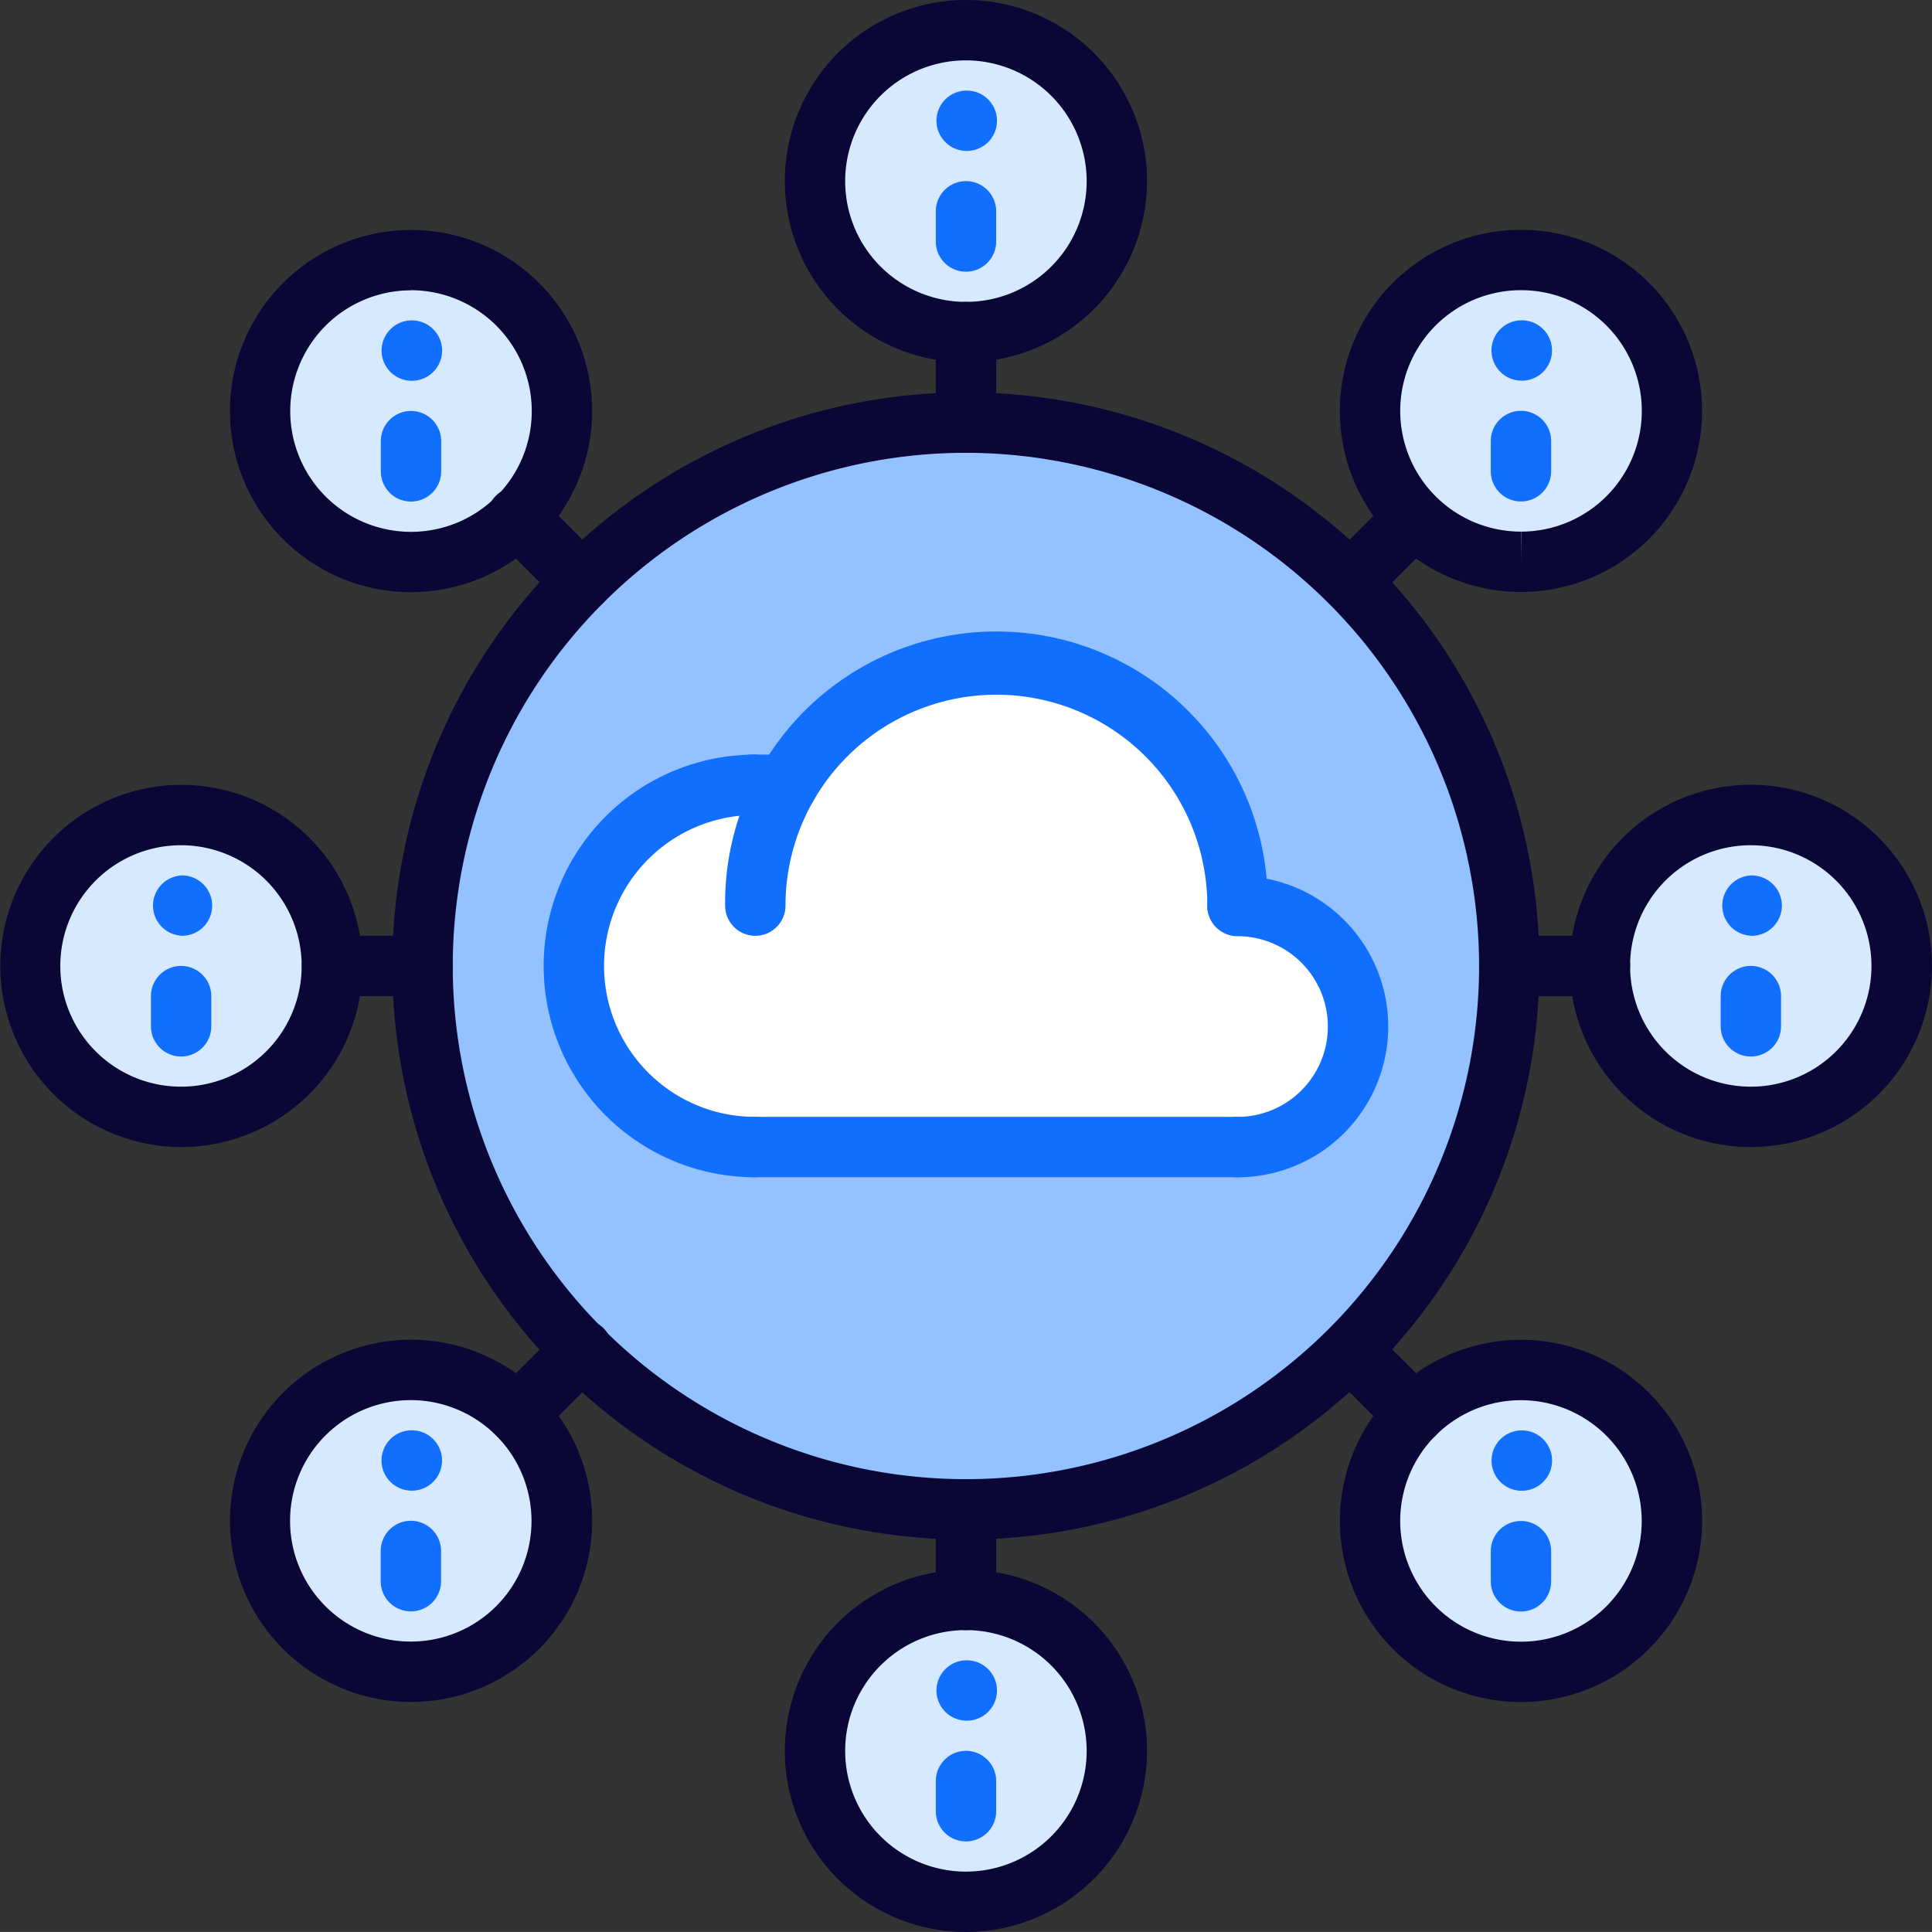 <?xml version="1.0" encoding="UTF-8"?> <svg xmlns="http://www.w3.org/2000/svg" id="big-data" width="64.973" height="64.972" viewBox="0 0 64.973 64.972"><rect x="0" y="0" width="64.973" height="64.972" fill="#333333" stroke="none"/><path id="Path_3720" data-name="Path 3720" d="M6.076,37.152a5.076,5.076,0,1,1,5.076-5.076A5.078,5.078,0,0,1,6.076,37.152Z" transform="translate(0.015 0.41)" fill="#d7e9ff"></path><path id="Path_3721" data-name="Path 3721" d="M58.076,37.152a5.076,5.076,0,1,1,5.076-5.076A5.078,5.078,0,0,1,58.076,37.152Z" transform="translate(0.805 0.41)" fill="#d7e9ff"></path><path id="Path_3722" data-name="Path 3722" d="M50.456,18.762a5.076,5.076,0,1,1,5.076-5.076A5.056,5.056,0,0,1,50.456,18.762Z" transform="translate(0.69 0.131)" fill="#d7e9ff"></path><path id="Path_3723" data-name="Path 3723" d="M13.686,18.772A5.078,5.078,0,1,1,17.28,17.28v.01a5.1,5.1,0,0,1-3.594,1.482Z" transform="translate(0.131 0.131)" fill="#d7e9ff"></path><path id="Path_3724" data-name="Path 3724" d="M13.686,55.532a5.075,5.075,0,1,1,5.076-5.076,5.078,5.078,0,0,1-5.076,5.076Z" transform="translate(0.131 0.69)" fill="#d7e9ff"></path><path id="Path_3725" data-name="Path 3725" d="M50.456,45.38a5.076,5.076,0,1,1-5.076,5.086,5.079,5.079,0,0,1,5.076-5.086Z" transform="translate(0.69 0.69)" fill="#d7e9ff"></path><path id="Path_3726" data-name="Path 3726" d="M32.066,63.152a5.076,5.076,0,1,1,5.076-5.076,5.078,5.078,0,0,1-5.076,5.076Z" transform="translate(0.41 0.805)" fill="#d7e9ff"></path><path id="Path_3727" data-name="Path 3727" d="M32.066,11.152a5.076,5.076,0,1,1,5.076-5.076,5.078,5.078,0,0,1-5.076,5.076Z" transform="translate(0.41 0.015)" fill="#d7e9ff"></path><path id="Path_3728" data-name="Path 3728" d="M26.2,26.061a8.107,8.107,0,0,1,15.126,4.061v.01a4.056,4.056,0,1,1,0,8.111H25.1a6.091,6.091,0,0,1,0-12.182Z" transform="translate(0.289 0.334)" fill="#fff"></path><path id="Path_3729" data-name="Path 3729" d="M25.177,26.182a6.091,6.091,0,0,0,0,12.182H41.4a4.056,4.056,0,1,0,0-8.111v-.01a8.107,8.107,0,0,0-15.126-4.061ZM32.263,14A18.284,18.284,0,1,1,19.35,19.35,18.268,18.268,0,0,1,32.263,14Z" transform="translate(0.213 0.213)" fill="#94c1ff"></path><g id="Group_317" data-name="Group 317"><path id="Path_3730" data-name="Path 3730" d="M25.116,39.211a7.106,7.106,0,0,1,0-14.213,1.015,1.015,0,0,1,0,2.03,5.076,5.076,0,0,0,0,10.152,1.015,1.015,0,0,1,0,2.03Z" transform="translate(0.274 0.38)" fill="#116fff"></path><path id="Path_3731" data-name="Path 3731" d="M41.009,39.15a1.015,1.015,0,0,1,0-2.03,3.038,3.038,0,1,0,0-6.077,1.015,1.015,0,1,1,0-2.03,5.069,5.069,0,1,1,0,10.138Z" transform="translate(0.608 0.441)" fill="#116fff"></path><path id="Path_3732" data-name="Path 3732" d="M41.252,31.152a1.014,1.014,0,0,1-1.015-1.015,7.093,7.093,0,1,0-14.186,0,1.015,1.015,0,1,1-2.03,0,9.124,9.124,0,1,1,18.247,0A1.014,1.014,0,0,1,41.252,31.152Z" transform="translate(0.365 0.319)" fill="#116fff"></path><path id="Path_3733" data-name="Path 3733" d="M41.252,39.028H25.025a1.015,1.015,0,1,1,0-2.03H41.252a1.015,1.015,0,0,1,0,2.03Z" transform="translate(0.365 0.562)" fill="#116fff"></path><path id="Path_3734" data-name="Path 3734" d="M26.13,27.028H24.906a1.015,1.015,0,1,1,0-2.03H26.13a1.015,1.015,0,0,1,0,2.03Z" transform="translate(0.363 0.38)" fill="#116fff"></path><path id="Path_3735" data-name="Path 3735" d="M32.287,51.577A19.289,19.289,0,1,1,51.575,32.289,19.31,19.31,0,0,1,32.287,51.577Zm0-36.547A17.258,17.258,0,1,0,49.545,32.289,17.278,17.278,0,0,0,32.287,15.03Z" transform="translate(0.197 0.198)" fill="#0a0736"></path><path id="Path_3736" data-name="Path 3736" d="M32.043,5.03A1.015,1.015,0,0,1,32.032,3h.011a1.015,1.015,0,0,1,0,2.03Z" transform="translate(0.471 0.046)" fill="#116fff"></path><path id="Path_3737" data-name="Path 3737" d="M32.089,12.182A6.091,6.091,0,1,1,38.18,6.093,6.1,6.1,0,0,1,32.089,12.182Zm0-10.152A4.061,4.061,0,1,0,36.15,6.093,4.068,4.068,0,0,0,32.089,2.03Z" transform="translate(0.395)" fill="#0a0736"></path><path id="Path_3738" data-name="Path 3738" d="M32.013,9.046A1.014,1.014,0,0,1,31,8.03V7.015a1.015,1.015,0,0,1,2.03,0V8.03A1.014,1.014,0,0,1,32.013,9.046Z" transform="translate(0.471 0.091)" fill="#116fff"></path><path id="Path_3739" data-name="Path 3739" d="M32.043,57.03A1.015,1.015,0,0,1,32.032,55h.011a1.015,1.015,0,0,1,0,2.03Z" transform="translate(0.471 0.836)" fill="#116fff"></path><path id="Path_3740" data-name="Path 3740" d="M32.089,64.182a6.091,6.091,0,1,1,6.091-6.089A6.1,6.1,0,0,1,32.089,64.182Zm0-10.152a4.061,4.061,0,1,0,4.061,4.063A4.068,4.068,0,0,0,32.089,54.03Z" transform="translate(0.395 0.79)" fill="#0a0736"></path><path id="Path_3741" data-name="Path 3741" d="M32.013,61.046A1.014,1.014,0,0,1,31,60.03V59.015a1.015,1.015,0,0,1,2.03,0V60.03A1.014,1.014,0,0,1,32.013,61.046Z" transform="translate(0.471 0.881)" fill="#116fff"></path><path id="Path_3742" data-name="Path 3742" d="M32.013,15.076A1.014,1.014,0,0,1,31,14.061V11.015a1.015,1.015,0,0,1,2.03,0v3.046A1.014,1.014,0,0,1,32.013,15.076Z" transform="translate(0.471 0.152)" fill="#0a0736"></path><path id="Path_3743" data-name="Path 3743" d="M32.013,54.076A1.014,1.014,0,0,1,31,53.061V50.015a1.015,1.015,0,0,1,2.03,0v3.046A1.014,1.014,0,0,1,32.013,54.076Z" transform="translate(0.471 0.745)" fill="#0a0736"></path><path id="Path_3744" data-name="Path 3744" d="M13.661,12.644a1.015,1.015,0,0,1-.011-2.03h.011a1.015,1.015,0,1,1,0,2.03Z" transform="translate(0.192 0.161)" fill="#116fff"></path><path id="Path_3745" data-name="Path 3745" d="M13.706,19.8h0a6.091,6.091,0,1,1,6.093-6.09A6.1,6.1,0,0,1,13.7,19.8Zm0-10.152a4.061,4.061,0,1,0,4.061,4.062A4.069,4.069,0,0,0,13.706,9.644Z" transform="translate(0.116 0.116)" fill="#0a0736"></path><path id="Path_3746" data-name="Path 3746" d="M13.63,16.66a1.014,1.014,0,0,1-1.015-1.015V14.629a1.015,1.015,0,0,1,2.03,0v1.015A1.014,1.014,0,0,1,13.63,16.66Z" transform="translate(0.192 0.207)" fill="#116fff"></path><path id="Path_3747" data-name="Path 3747" d="M50.43,49.414a1.015,1.015,0,0,1-.011-2.03h.011a1.015,1.015,0,0,1,0,2.03Z" transform="translate(0.751 0.72)" fill="#116fff"></path><path id="Path_3748" data-name="Path 3748" d="M50.476,56.566h0a6.091,6.091,0,1,1,6.093-6.09A6.1,6.1,0,0,1,50.474,56.566Zm0-10.152a4.061,4.061,0,1,0,4.061,4.062A4.069,4.069,0,0,0,50.476,46.414Z" transform="translate(0.674 0.674)" fill="#0a0736"></path><path id="Path_3749" data-name="Path 3749" d="M50.4,53.429a1.014,1.014,0,0,1-1.015-1.015V51.4a1.015,1.015,0,0,1,2.03,0v1.014A1.014,1.014,0,0,1,50.4,53.429Z" transform="translate(0.75 0.766)" fill="#116fff"></path><path id="Path_3750" data-name="Path 3750" d="M19.318,20.334a1.012,1.012,0,0,1-.718-.3l-2.153-2.153a1.015,1.015,0,1,1,1.435-1.435L20.036,18.6a1.015,1.015,0,0,1-.718,1.733Z" transform="translate(0.245 0.245)" fill="#0a0736"></path><path id="Path_3751" data-name="Path 3751" d="M46.9,47.913a1.012,1.012,0,0,1-.718-.3l-2.153-2.153a1.015,1.015,0,0,1,1.435-1.435l2.153,2.153a1.015,1.015,0,0,1-.718,1.733Z" transform="translate(0.664 0.664)" fill="#0a0736"></path><path id="Path_3752" data-name="Path 3752" d="M6.045,31.028A1.015,1.015,0,0,1,6.034,29h.011a1.015,1.015,0,0,1,0,2.03Z" transform="translate(0.076 0.441)" fill="#116fff"></path><path id="Path_3753" data-name="Path 3753" d="M6.091,38.18h0a6.09,6.09,0,1,1,6.1-6.089A6.095,6.095,0,0,1,6.087,38.18Zm0-10.15a4.06,4.06,0,0,0-.006,8.12v1.015l0-1.015a4.06,4.06,0,1,0,0-8.12Z" transform="translate(0 0.395)" fill="#0a0736"></path><path id="Path_3754" data-name="Path 3754" d="M6.013,35.044A1.014,1.014,0,0,1,5,34.028V33.013a1.015,1.015,0,1,1,2.03,0v1.015A1.014,1.014,0,0,1,6.013,35.044Z" transform="translate(0.076 0.486)" fill="#116fff"></path><path id="Path_3755" data-name="Path 3755" d="M58.043,31.029A1.015,1.015,0,0,1,58.032,29h.011a1.015,1.015,0,0,1,0,2.03Z" transform="translate(0.866 0.441)" fill="#116fff"></path><path id="Path_3756" data-name="Path 3756" d="M58.093,38.18h-.006a6.092,6.092,0,1,1,.006,0Zm0-10.15a4.06,4.06,0,0,0-.006,8.12v1.015l0-1.015a4.06,4.06,0,1,0,0-8.12Z" transform="translate(0.79 0.395)" fill="#0a0736"></path><path id="Path_3757" data-name="Path 3757" d="M58.013,35.044A1.014,1.014,0,0,1,57,34.028V33.013a1.015,1.015,0,1,1,2.03,0v1.015A1.014,1.014,0,0,1,58.013,35.044Z" transform="translate(0.866 0.486)" fill="#116fff"></path><path id="Path_3758" data-name="Path 3758" d="M11.015,33.029a1.015,1.015,0,1,1,0-2.03h3.044a1.015,1.015,0,0,1,0,2.03Z" transform="translate(0.152 0.471)" fill="#0a0736"></path><path id="Path_3759" data-name="Path 3759" d="M53.061,33.03H50.015a1.015,1.015,0,0,1,0-2.03h3.046a1.015,1.015,0,0,1,0,2.03Z" transform="translate(0.745 0.471)" fill="#0a0736"></path><path id="Path_3760" data-name="Path 3760" d="M13.659,49.411a1.015,1.015,0,0,1-.011-2.03h.011a1.015,1.015,0,0,1,0,2.03Z" transform="translate(0.192 0.72)" fill="#116fff"></path><path id="Path_3761" data-name="Path 3761" d="M13.7,56.563h0a6.091,6.091,0,1,1,6.1-6.09,6.095,6.095,0,0,1-6.1,6.09Zm0-10.151a4.06,4.06,0,1,0,4.059,4.061,4.065,4.065,0,0,0-4.059-4.061Z" transform="translate(0.116 0.674)" fill="#0a0736"></path><path id="Path_3762" data-name="Path 3762" d="M13.626,53.426a1.014,1.014,0,0,1-1.015-1.015V51.394a1.015,1.015,0,0,1,2.03,0V52.41A1.014,1.014,0,0,1,13.626,53.426Z" transform="translate(0.192 0.765)" fill="#116fff"></path><path id="Path_3763" data-name="Path 3763" d="M50.428,12.641a1.015,1.015,0,0,1-.011-2.03h.011a1.015,1.015,0,0,1,0,2.03Z" transform="translate(0.751 0.161)" fill="#116fff"></path><path id="Path_3764" data-name="Path 3764" d="M50.478,19.792h-.005a6.09,6.09,0,1,1,.005,0Zm0-10.149a4.059,4.059,0,1,0-.006,8.119l.008,1.015V17.762a4.059,4.059,0,0,0,0-8.119Z" transform="translate(0.674 0.116)" fill="#0a0736"></path><path id="Path_3765" data-name="Path 3765" d="M50.4,16.657a1.014,1.014,0,0,1-1.015-1.015V14.624a1.015,1.015,0,1,1,2.03,0v1.017A1.014,1.014,0,0,1,50.4,16.657Z" transform="translate(0.75 0.207)" fill="#116fff"></path><path id="Path_3766" data-name="Path 3766" d="M17.165,47.911a1.015,1.015,0,0,1-.719-1.733L18.6,44.023a1.016,1.016,0,1,1,1.438,1.435l-2.151,2.154a1.015,1.015,0,0,1-.719.3Z" transform="translate(0.245 0.664)" fill="#0a0736"></path><path id="Path_3767" data-name="Path 3767" d="M44.744,20.333a1.015,1.015,0,0,1-.718-1.733l2.153-2.153a1.015,1.015,0,0,1,1.435,1.435l-2.153,2.153A1.016,1.016,0,0,1,44.744,20.333Z" transform="translate(0.664 0.245)" fill="#0a0736"></path></g></svg> 